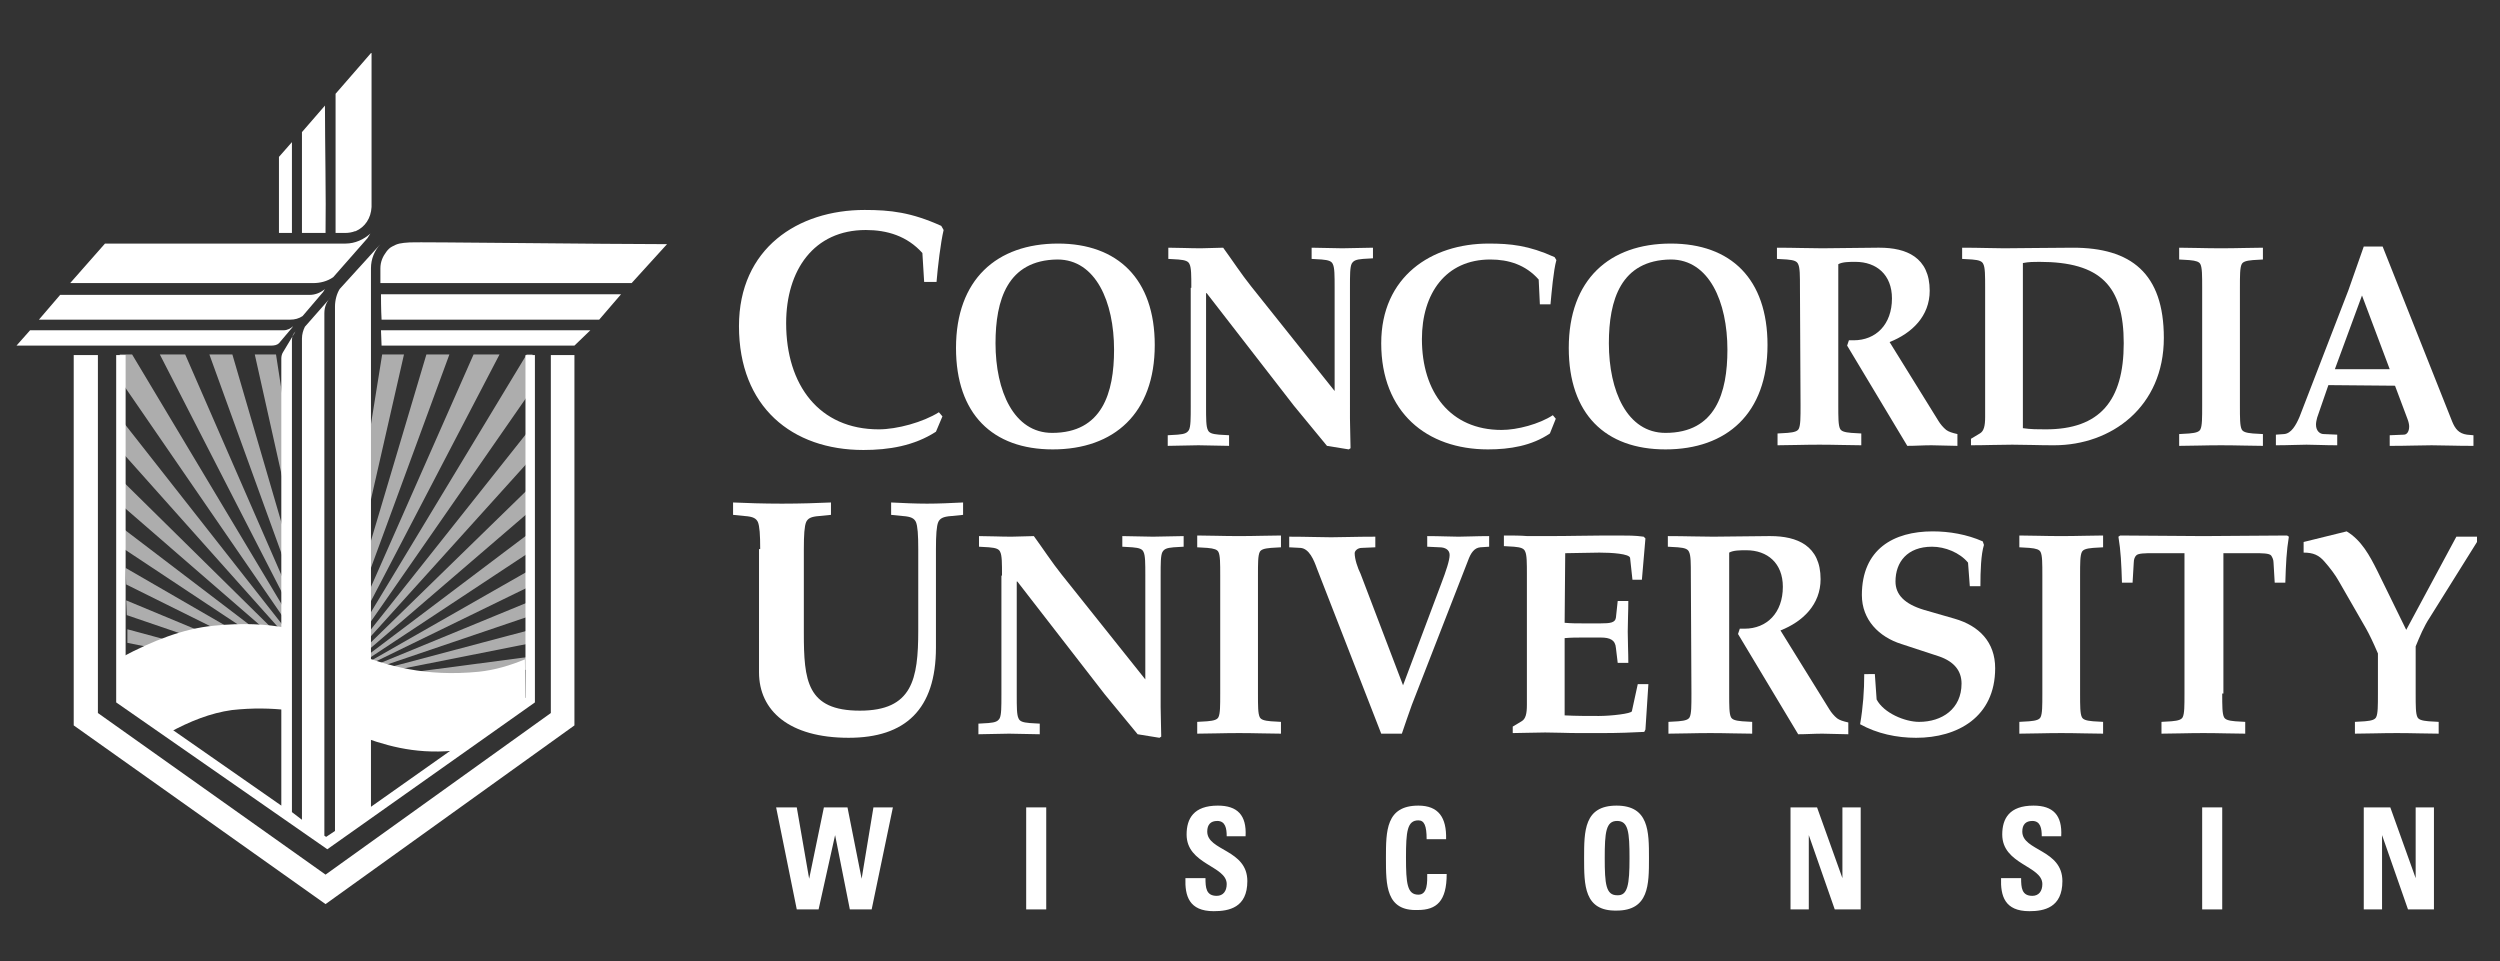 <?xml version="1.0" encoding="utf-8"?>
<!-- Generator: Adobe Illustrator 22.1.0, SVG Export Plug-In . SVG Version: 6.00 Build 0)  -->
<svg version="1.1" id="Layer_1" xmlns="http://www.w3.org/2000/svg" xmlns:xlink="http://www.w3.org/1999/xlink" x="0px" y="0px"
	 viewBox="0 0 423.9 163" style="enable-background:new 0 0 423.9 163;" xml:space="preserve">
<rect x="0" y="0" width="423.9" height="163" fill="#333333" stroke="none"/>
<style type="text/css">
	.st0{fill:#FFFFFF;}
	.st1{opacity:0.6;}
</style>
<g>
	<g>
		<path class="st0" d="M158.7,73.2c-3.7,2.4-8,3.1-12.3,3.1c-12.1,0-21.1-7.3-21.1-21c0-13.2,10-19.7,21.3-19.7
			c4.4,0,7.9,0.4,13,2.7L160,39c-0.5,2.1-1,6.3-1.2,8.8h-2.1l-0.3-4.9c-2.6-2.9-6-3.9-9.6-3.9c-8.8,0-13.5,6.8-13.5,15.8
			c0,10.5,5.6,18,15.7,18c3.1,0,7.5-1.2,10.2-2.9l0.6,0.7L158.7,73.2z"/>
		<path class="st0" d="M195.8,58.5c0,11.6-6.9,17.7-17.3,17.7c-10.2,0-16.4-6-16.4-17.2c0-11.6,6.9-17.7,17.3-17.7
			C189.5,41.3,195.8,47.3,195.8,58.5z M168.8,58.2c0,8.1,3.1,15.2,9.6,15.2c8.5,0,10.5-6.8,10.5-14.1c0-8.1-3.1-15.3-9.6-15.3
			C170.8,44.1,168.8,50.9,168.8,58.2z"/>
		<path class="st0" d="M202,48.8c0-2.1,0-3.4-0.3-4c-0.2-0.5-0.7-0.7-1.9-0.8l-1.7-0.1V42c1.8,0,3.6,0.1,5.5,0.1
			c1.3,0,2.6-0.1,3.8-0.1c1.6,2.2,3.1,4.5,4.7,6.5l14.2,17.8V48.8c0-2.1,0-3.4-0.3-4c-0.2-0.5-0.7-0.7-1.9-0.8l-1.7-0.1V42
			c1.7,0,3.5,0.1,5.2,0.1s3.5-0.1,5.2-0.1v1.8l-1.7,0.1c-1.2,0.1-1.6,0.3-1.9,0.8c-0.3,0.6-0.3,1.9-0.3,4V71c0,1.7,0.1,3.5,0.1,5
			l-0.3,0.2l-3.7-0.6c-1.9-2.3-3.8-4.6-5.6-6.8l-14.8-19.1h-0.1v19.2c0,2.1,0,3.4,0.3,4c0.2,0.5,0.7,0.7,1.9,0.8l1.7,0.1v1.8
			c-1.7,0-3.5-0.1-5.2-0.1s-3.5,0.1-5.2,0.1v-1.8l1.7-0.1c1.2-0.1,1.6-0.3,1.9-0.8c0.3-0.6,0.3-1.9,0.3-4V48.8H202z"/>
		<path class="st0" d="M262.8,73.5c-3.1,2.1-6.8,2.7-10.5,2.7c-10.4,0-18.1-6.3-18.1-18c0-11.3,8.5-16.9,18.2-16.9
			c3.7,0,6.8,0.3,11.2,2.3l0.3,0.5c-0.5,1.8-0.8,5.4-1,7.5h-1.8l-0.2-4.2c-2.2-2.5-5.1-3.4-8.2-3.4c-7.6,0-11.6,5.8-11.6,13.5
			c0,9,4.8,15.4,13.5,15.4c2.7,0,6.4-1,8.7-2.5l0.5,0.6L262.8,73.5z"/>
		<path class="st0" d="M299.7,58.5c0,11.6-6.9,17.7-17.3,17.7c-10.2,0-16.4-6-16.4-17.2c0-11.6,6.9-17.7,17.3-17.7
			C293.5,41.3,299.7,47.3,299.7,58.5z M272.8,58.2c0,8.1,3.1,15.2,9.6,15.2c8.5,0,10.5-6.8,10.5-14.1c0-8.1-3.1-15.3-9.6-15.3
			C274.8,44.1,272.8,50.9,272.8,58.2z"/>
		<path class="st0" d="M305.2,48.8c0-2.1,0-3.4-0.3-4c-0.2-0.5-0.7-0.7-1.9-0.8l-1.7-0.1V42c3,0,5.3,0.1,7.7,0.1
			c3.1,0,6.2-0.1,9.3-0.1h0.4c4.5,0,8.5,1.6,8.5,7.3c0,4.3-3,7.2-6.8,8.7l8.3,13.4c0.3,0.5,0.8,1.1,1.3,1.5c0.4,0.3,1,0.5,1.9,0.7v2
			c-1.5,0-3-0.1-4.4-0.1s-2.7,0.1-4.1,0.1l-10.2-17l0.3-0.9c0.3,0,0.5,0,0.8,0c3.8,0,6.5-2.7,6.5-7.1c0-4-2.6-6.2-6.2-6.2
			c-1,0-2.2,0-2.9,0.4v23.9c0,2.1,0,3.4,0.3,4c0.2,0.4,0.7,0.6,1.9,0.7l1.7,0.1v2c-1.9,0-4.4-0.1-7.1-0.1s-5.2,0.1-7.1,0.1v-2
			l1.7-0.1c1.2-0.1,1.7-0.3,1.9-0.7c0.3-0.6,0.3-1.9,0.3-4L305.2,48.8L305.2,48.8z"/>
		<path class="st0" d="M336.6,48.8c0-2.1,0-3.4-0.3-4c-0.2-0.5-0.7-0.7-1.9-0.8l-1.7-0.1V42c3,0,5.3,0.1,7.1,0.1
			c3,0,7.7-0.1,11.7-0.1c9.8,0,15.4,4.3,15.4,15.3c0,11.7-8.9,18.2-18.6,18.2H348c-2.3,0-4.5-0.1-6.8-0.1s-4.5,0.1-7,0.1v-1.1
			l1.5-0.9c0.7-0.4,0.9-1.3,0.9-2.8V48.8z M343,72.6c1.3,0.2,2.6,0.2,3.9,0.2c9.1,0,13.2-4.8,13.2-14.6c0-9.7-3.9-13.8-14.3-13.8
			c-0.9,0-1.8,0-2.8,0.2L343,72.6L343,72.6z"/>
		<path class="st0" d="M379.8,68.8c0,2.1,0,3.4,0.3,4c0.2,0.4,0.7,0.6,1.9,0.7l1.7,0.1v2c-1.9,0-4.4-0.1-7.1-0.1s-5.2,0.1-7.1,0.1
			v-2l1.7-0.1c1.2-0.1,1.7-0.3,1.9-0.7c0.3-0.6,0.3-1.9,0.3-4v-20c0-2.1,0-3.4-0.3-4c-0.2-0.4-0.7-0.6-1.9-0.7l-1.7-0.1v-2
			c1.9,0,4.4,0.1,7.1,0.1s5.2-0.1,7.1-0.1v2l-1.7,0.1c-1.2,0.1-1.7,0.3-1.9,0.7c-0.3,0.6-0.3,1.9-0.3,4V68.8z"/>
		<path class="st0" d="M394.8,65.3l-1.9,5.5c-0.1,0.4-0.2,0.8-0.2,1.2c0,1.1,0.7,1.6,1.3,1.6l2.3,0.1v1.8c-2.2,0-3.8-0.1-5.2-0.1
			c-1.3,0-3,0.1-5.2,0.1v-1.8l1.4-0.1c1.2-0.1,2-1.5,2.6-2.9l8.3-21.5l2.6-7.4h3.2l11.8,29.7c0.5,1.2,1.1,2,2.5,2.2l1.1,0.1v1.8
			c-3.1,0-5.3-0.1-7.1-0.1c-1.8,0-4.1,0.1-7.1,0.1v-1.8l2.4-0.1c0.5,0,0.9-0.5,0.9-1.4c0-0.3-0.1-0.8-0.3-1.3l-2.1-5.6L394.8,65.3
			L394.8,65.3z M395.9,62.6h9.3l-4.7-12.5L395.9,62.6z"/>
		<path class="st0" d="M128.9,93.1c0-2.4-0.1-3.9-0.4-4.6c-0.3-0.6-0.8-0.9-2.2-1l-2-0.2v-2.1c2.2,0.1,5.1,0.2,8.3,0.2
			c3.1,0,6.1-0.1,8.3-0.2v2.1l-2,0.2c-1.4,0.1-1.9,0.4-2.2,1c-0.3,0.7-0.4,2.2-0.4,4.6v14.2c0,8.1,0.5,13.2,9.5,13.2
			c8.9,0,9.9-5.3,9.9-13.6V93.1c0-2.4-0.1-3.9-0.4-4.6c-0.3-0.6-0.8-0.9-2.2-1l-2-0.2v-2.1c2,0.1,4.1,0.2,6.1,0.2s4-0.1,6.1-0.2v2.1
			l-2,0.2c-1.4,0.1-1.9,0.4-2.2,1c-0.3,0.7-0.4,2.2-0.4,4.6v16.7c0,10.5-5.2,15.3-14.8,15.3c-10.1,0-15.2-4.6-15.2-11.1V93.1H128.9z
			"/>
		<path class="st0" d="M169.9,97.6c0-2.1,0-3.4-0.3-4c-0.2-0.5-0.7-0.7-1.9-0.8l-1.7-0.1v-1.8c1.8,0,3.6,0.1,5.5,0.1
			c1.3,0,2.6-0.1,3.8-0.1c1.6,2.2,3.1,4.5,4.7,6.5l14.2,17.8V97.6c0-2.1,0-3.4-0.3-4c-0.2-0.5-0.7-0.7-1.9-0.8l-1.7-0.1v-1.8
			c1.7,0,3.5,0.1,5.2,0.1s3.5-0.1,5.2-0.1v1.8l-1.7,0.1c-1.2,0.1-1.6,0.3-1.9,0.8c-0.3,0.6-0.3,1.9-0.3,4v22.3c0,1.7,0.1,3.5,0.1,5
			l-0.3,0.2l-3.7-0.6c-1.9-2.3-3.8-4.6-5.6-6.8l-14.8-19.1h-0.1v19.2c0,2.1,0,3.4,0.3,4c0.2,0.5,0.7,0.7,1.9,0.8l1.7,0.1v1.8
			c-1.7,0-3.5-0.1-5.2-0.1s-3.5,0.1-5.2,0.1v-1.8l1.7-0.1c1.2-0.1,1.6-0.3,1.9-0.8c0.3-0.6,0.3-1.9,0.3-4V97.6H169.9z"/>
		<path class="st0" d="M213.3,117.6c0,2.1,0,3.4,0.3,4c0.2,0.4,0.7,0.6,1.9,0.7l1.7,0.1v2c-1.9,0-4.4-0.1-7.1-0.1
			c-2.7,0-5.2,0.1-7.1,0.1v-2l1.7-0.1c1.2-0.1,1.7-0.3,1.9-0.7c0.3-0.6,0.3-1.9,0.3-4v-20c0-2.1,0-3.4-0.3-4
			c-0.2-0.4-0.7-0.6-1.9-0.7l-1.7-0.1v-2c1.9,0,4.4,0.1,7.1,0.1c2.7,0,5.2-0.1,7.1-0.1v2l-1.7,0.1c-1.2,0.1-1.7,0.3-1.9,0.7
			c-0.3,0.6-0.3,1.9-0.3,4V117.6z"/>
		<path class="st0" d="M237.9,116.2l6.5-17.3c0.8-2.1,1.4-3.9,1.4-4.8s-0.8-1.3-1.7-1.3l-2.1-0.1v-1.8c2.2,0,4,0.1,5.3,0.1
			s3-0.1,5.2-0.1v1.8l-1.5,0.1c-1,0.1-1.6,0.9-2.1,2.3l-9.5,24.4c-0.6,1.6-1.1,3.2-1.7,4.9h-3.5l-10.9-28c-0.5-1.4-1.3-3.4-2.8-3.5
			l-1.9-0.1V91c3,0,5.3,0.1,7.1,0.1s4.1-0.1,7.5-0.1v1.8l-2.3,0.1c-0.7,0-1.2,0.5-1.2,0.9c0,1,0.5,2.5,1,3.5L237.9,116.2z"/>
		<path class="st0" d="M265.3,105.6c1.1,0.1,2.1,0.1,3.1,0.1h3c1.6,0,2.5-0.1,2.6-1l0.3-2.8h1.8c0,1.8-0.1,3.5-0.1,5.2
			c0,1.8,0.1,3.5,0.1,5.3h-1.8l-0.3-2.5c-0.1-1.4-1-1.8-2.6-1.8h-3c-1,0-2,0-3.1,0.1v13.1c1.9,0.1,3.9,0.1,5.8,0.1
			c2.1,0,5.5-0.4,5.6-0.8l1-4.6h1.8l-0.5,7.7l-0.2,0.4c-1.8,0.1-4.5,0.2-7,0.2c-1.6,0-3.1,0-4.2,0c-1.9,0-3.7-0.1-5.6-0.1
			s-3.8,0.1-5.5,0.1v-1.1l1.5-0.9c0.7-0.4,0.9-1.3,0.9-2.8v-22c0-2.1,0-3.4-0.3-4c-0.2-0.5-0.7-0.7-1.9-0.8l-1.7-0.1v-1.8
			c1.5,0,2.8,0,4,0.1c1.2,0,2.2,0,3.1,0c4.3,0,7.4-0.1,10-0.1c0.9,0,1.6,0,2.4,0c1.5,0,2.8,0,4.2,0.2l0.3,0.3l-0.6,7h-1.6l-0.4-3.7
			c-0.1-0.7-3.1-0.9-5.2-0.9c-2,0-3.9,0.1-5.8,0.1L265.3,105.6L265.3,105.6z"/>
		<path class="st0" d="M286.7,97.6c0-2.1,0-3.4-0.3-4c-0.2-0.5-0.7-0.7-1.9-0.8l-1.7-0.1v-1.8c3,0,5.3,0.1,7.7,0.1
			c3.1,0,6.2-0.1,9.3-0.1h0.4c4.5,0,8.5,1.6,8.5,7.3c0,4.3-3,7.2-6.8,8.7l8.3,13.4c0.3,0.5,0.8,1.1,1.3,1.5c0.4,0.3,1,0.5,1.9,0.7v2
			c-1.5,0-3-0.1-4.4-0.1s-2.7,0.1-4.1,0.1l-10.2-17l0.3-0.9c0.3,0,0.5,0,0.8,0c3.8,0,6.5-2.7,6.5-7.1c0-4-2.6-6.2-6.2-6.2
			c-1,0-2.2,0-2.9,0.4v23.9c0,2.1,0,3.4,0.3,4c0.2,0.4,0.7,0.6,1.9,0.7l1.7,0.1v2c-1.9,0-4.4-0.1-7.1-0.1s-5.2,0.1-7.1,0.1v-2
			l1.7-0.1c1.2-0.1,1.7-0.3,1.9-0.7c0.3-0.6,0.3-1.9,0.3-4L286.7,97.6L286.7,97.6z"/>
		<path class="st0" d="M317.9,114.3l0.3,4.3c1.2,2.3,4.8,3.8,7.2,3.8c3.9,0,7.2-2.2,7.2-6.5c0-2.1-1.2-3.7-3.8-4.6l-6.4-2.1
			c-3.8-1.2-6.7-4.1-6.7-8.3c0-7.8,5.4-10.8,12-10.8c2.8,0,5.8,0.5,8.5,1.7l0.2,0.6c-0.5,1.6-0.6,4.4-0.6,7H334l-0.3-4
			c-1.4-1.7-3.9-2.7-6.1-2.7c-4.2,0-6.2,2.6-6.2,5.9c0,2.2,1.5,3.8,4.8,4.8l5.2,1.5c4.2,1.2,6.9,4,6.9,8.4c0,8.3-6.4,11.8-13.4,11.8
			c-3.3,0-6.6-0.7-9.5-2.3c0.5-2.9,0.7-5.7,0.7-8.5C316.1,114.3,317.9,114.3,317.9,114.3z"/>
		<path class="st0" d="M352.7,117.6c0,2.1,0,3.4,0.3,4c0.2,0.4,0.7,0.6,1.9,0.7l1.7,0.1v2c-1.9,0-4.4-0.1-7.1-0.1s-5.2,0.1-7.1,0.1
			v-2l1.7-0.1c1.2-0.1,1.7-0.3,1.9-0.7c0.3-0.6,0.3-1.9,0.3-4v-20c0-2.1,0-3.4-0.3-4c-0.2-0.4-0.7-0.6-1.9-0.7l-1.7-0.1v-2
			c1.9,0,4.4,0.1,7.1,0.1s5.2-0.1,7.1-0.1v2l-1.7,0.1c-1.2,0.1-1.7,0.3-1.9,0.7c-0.3,0.6-0.3,1.9-0.3,4V117.6z"/>
		<path class="st0" d="M376.8,117.6c0,2.1,0,3.4,0.3,4c0.2,0.4,0.7,0.6,1.9,0.7l1.7,0.1v2c-1.9,0-4.4-0.1-7.1-0.1s-5.2,0.1-7.1,0.1
			v-2l1.7-0.1c1.2-0.1,1.7-0.3,1.9-0.7c0.3-0.6,0.3-1.9,0.3-4V93.8H365c-1.2,0-2.5,0-2.8,0.4c-0.2,0.2-0.4,0.6-0.4,1.2l-0.2,3.4
			h-1.8c-0.1-3.2-0.2-5.4-0.6-7.8l0.3-0.2c4.8,0,9.5,0.1,14.1,0.1c4.7,0,9.4-0.1,14.2-0.1l0.3,0.2c-0.4,2.4-0.5,4.6-0.6,7.8h-1.8
			l-0.2-3.4c0-0.5-0.2-0.9-0.4-1.2c-0.3-0.4-1.6-0.4-2.8-0.4H377v23.8H376.8z"/>
		<path class="st0" d="M416.5,91h3.5v0.9l-8,12.8c-1,1.5-1.7,3.2-2.4,4.9v8c0,2.1,0,3.4,0.3,4c0.2,0.4,0.7,0.6,1.9,0.7l1.7,0.1v2
			c-1.9,0-4.4-0.1-7.1-0.1s-5.2,0.1-7.1,0.1v-2l1.7-0.1c1.2-0.1,1.7-0.3,1.9-0.7c0.3-0.6,0.3-1.9,0.3-4v-6.8c-0.9-2.1-1.4-3.1-2-4.2
			l-4.6-8c-0.6-1.1-1.6-2.4-2.4-3.3c-1-1.2-2-1.6-3.6-1.6v-1.8l7.3-1.8c2.5,1.5,3.9,4.1,5.2,6.7l4.9,10L416.5,91z"/>
	</g>
	<g>
		<g>
			<path class="st0" d="M131.6,136.9h3.5l2.1,12.1l0,0l2.5-12.1h4l2.4,12.1l0,0l2-12.1h3.3l-3.6,17.3h-3.7l-2.5-12.6l0,0l-2.8,12.6
				h-3.7L131.6,136.9z"/>
			<path class="st0" d="M174,154.2v-17.3h3.4v17.3H174z"/>
			<path class="st0" d="M205.8,154.5c-4.2,0-4.9-2.6-4.8-5.6h3.4c0,1.6,0.1,3,1.9,3c1.1,0,1.7-0.8,1.7-2c0-3.1-6.8-3.3-6.8-8.4
				c0-2.7,1.2-4.9,5.3-4.9c3.3,0,4.9,1.6,4.7,5.2H208c0-1.3-0.2-2.6-1.6-2.6c-1.1,0-1.7,0.6-1.7,1.8c0,3.3,6.8,3,6.8,8.4
				C211.5,153.9,208.4,154.5,205.8,154.5z"/>
			<path class="st0" d="M235,145.5c0-4.6,0-8.9,5.5-8.9c3.4,0,4.8,2,4.7,5.7h-3.3c0-2.3-0.4-3.2-1.4-3.2c-1.9,0-2.1,1.9-2.1,6.3
				c0,4.4,0.2,6.3,2.1,6.3c1.6,0,1.5-2.2,1.5-3.5h3.3c0,4.6-1.7,6.1-4.9,6.1C235,154.5,235,150.1,235,145.5z"/>
			<path class="st0" d="M268.6,145.5c0-4.6,0-8.9,5.5-8.9s5.5,4.4,5.5,8.9s0,8.9-5.5,8.9C268.6,154.5,268.6,150.1,268.6,145.5z
				 M276.3,145.5c0-4.4-0.2-6.3-2.1-6.3s-2.1,1.9-2.1,6.3c0,4.4,0.2,6.3,2.1,6.3C276,151.9,276.3,150,276.3,145.5z"/>
			<path class="st0" d="M303.6,154.2v-17.3h4.5l4.3,12l0,0v-12h3.1v17.3h-4.4l-4.4-12.6l0,0v12.6H303.6z"/>
			<path class="st0" d="M344.1,154.5c-4.2,0-4.9-2.6-4.8-5.6h3.4c0,1.6,0.1,3,1.9,3c1.1,0,1.7-0.8,1.7-2c0-3.1-6.8-3.3-6.8-8.4
				c0-2.7,1.2-4.9,5.3-4.9c3.3,0,4.9,1.6,4.7,5.2h-3.3c0-1.3-0.2-2.6-1.6-2.6c-1.1,0-1.7,0.6-1.7,1.8c0,3.3,6.8,3,6.8,8.4
				C349.7,153.9,346.6,154.5,344.1,154.5z"/>
			<path class="st0" d="M373.4,154.2v-17.3h3.4v17.3H373.4z"/>
			<path class="st0" d="M400.8,154.2v-17.3h4.5l4.3,12l0,0v-12h3.1v17.3h-4.4l-4.4-12.6l0,0v12.6H400.8z"/>
		</g>
	</g>
</g>
<g class="st1">
	<polyline class="st0" points="76.2,60.1 72.3,60.1 62.6,92.7 62.6,97.1 76.2,60.1 	"/>
	<polyline class="st0" points="90.3,72.2 62.6,107.1 62.6,108.2 90.3,77.5 90.3,72.2 	"/>
	<polyline class="st0" points="22.4,60.1 20.3,60.1 20.4,64.5 48.8,105.8 48.8,104.2 22.4,60.1 	"/>
	<polyline class="st0" points="20.9,81.7 21,86 48.8,110.1 48.8,109.2 20.9,81.7 	"/>
	<polyline class="st0" points="20.6,71.2 20.8,76.8 48.8,108.2 48.8,107.1 20.6,71.2 	"/>
	<polyline class="st0" points="90.3,60.1 89.3,60.1 62.6,104.3 62.6,105.8 90.3,65.9 90.3,60.1 	"/>
	<polyline class="st0" points="46.8,60.1 43.2,60.1 48.8,85.2 48.7,72.4 46.8,60.1 	"/>
	<polyline class="st0" points="31.4,60.1 27.1,60.1 48.8,102.4 48.8,100 31.4,60.1 	"/>
	<polyline class="st0" points="39.4,60.1 35.5,60.1 48.8,96.8 48.8,92.3 39.4,60.1 	"/>
	<polyline class="st0" points="21.1,89.8 21.2,93.2 48.8,111.5 48.8,110.9 21.1,89.8 	"/>
	<polyline class="st0" points="90.3,106.7 62.8,114 62.8,113.7 62.6,113.7 62.6,114.5 90.3,109 90.3,106.7 	"/>
	<polyline class="st0" points="90.3,111.3 63,114.9 63,114.8 62.6,114.8 62.6,115.4 90.3,113.5 90.3,111.3 	"/>
	<polyline class="st0" points="21.4,101.8 21.5,104.3 48.7,113.6 48.6,114 21.6,106.7 21.6,109 48.8,114.5 48.8,113.2 21.4,101.8 	
		"/>
	<polyline class="st0" points="21.3,96.3 21.4,99.1 48.8,112.7 48.8,112.2 21.3,96.3 	"/>
	<polyline class="st0" points="90.3,82.2 62.6,109.2 62.6,110.1 90.3,86.3 90.3,82.2 	"/>
	<polyline class="st0" points="90.3,96.4 62.6,112.2 62.6,112.7 90.3,99.2 90.3,96.4 	"/>
	<polyline class="st0" points="90.3,101.8 62.6,113.2 62.6,113.7 90.3,104.3 90.3,101.8 	"/>
	<polyline class="st0" points="90.3,90 62.6,110.9 62.6,111.6 90.3,93.3 90.3,90 	"/>
	<polyline class="st0" points="84.7,60.1 80.3,60.1 62.6,100.2 62.6,102.5 84.7,60.1 	"/>
	<polyline class="st0" points="68.5,60.1 64.8,60.1 62.6,73.8 62.6,86 68.5,60.1 	"/>
</g>
<path class="st0" d="M48.7,120.4l0.1-13.9c-3.6-0.7-7.7-0.9-12.6-0.4c-5.2,0.5-10.4,2.6-15.5,5.3l-0.4,7.8l8.4,5
	c3.5-1.9,7-3.3,10.6-3.8C42.9,120,46,120.1,48.7,120.4z"/>
<path class="st0" d="M89,111.8c-2.4,1-5,1.8-7.8,2.1c-9.2,0.9-15.4-1-21.3-3.2l0.3,13.8c4.8,1.8,9.8,3.4,16.6,2.8l12.3-8.6L89,111.8
	L89,111.8z"/>
<g>
	<path class="st0" d="M58.5,39.5c0.6,0,1.2-0.1,1.7-0.3c0,0,0,0,0.1,0c1.6-0.7,2.6-2.2,2.7-4.1V9h-0.1l-6,6.9v23.6H58.5z"/>
	<path class="st0" d="M55.1,17.9l-3.9,4.5v17.1h4C55.3,33.7,55.1,24.3,55.1,17.9z"/>
	<polygon class="st0" points="100.1,56 64.6,56 64.7,58.6 97.4,58.6 	"/>
	<path class="st0" d="M49.5,57.7c0-0.6,0.2-1.1,0.6-1.5l0,0L48,59.7c-0.2,0.3-0.3,0.7-0.3,1.1v75.8l-26.4-18.4v-58h-1.6v58.9
		L55.5,144l35.2-24.9V60.2h-1.6v58.1l-26.2,18.5V45.5c0-1.6,0.6-3,1.6-4.1l0,0L57.6,49c-0.5,0.8-0.8,1.9-0.8,3v88.9l-1.5,1l-0.3-0.2
		V53.1c0-1.1,0.4-2,1.1-2.7l0,0l-4.4,5c-0.3,0.6-0.5,1.3-0.5,2V139l-1.7-1.3"/>
	<path class="st0" d="M64.7,54.2h36.9l3.7-4.3H64.6C64.6,50.2,64.6,52.5,64.7,54.2z"/>
	<polygon class="st0" points="93.4,60.2 93.4,120.9 55.2,148.3 16.6,120.9 16.6,60.2 12.5,60.2 12.5,123 55.2,153.3 97.4,123 
		97.4,60.2 	"/>
	<path class="st0" d="M47.3,58.2l2.2-2.6c0.1-0.1,0.1-0.2,0.2-0.3c-0.4,0.4-1,0.7-1.6,0.7h-43l-2.3,2.6H46
		C46.5,58.6,47,58.5,47.3,58.2z"/>
	<path class="st0" d="M69.5,41.1c-1.6,0.1-2.1,0.2-3,0.7c-0.4,0.2-0.7,0.5-1,0.9c-0.6,0.8-1,1.7-1,2.8V48c3.2,0,35.8,0,42.6,0l6-6.6
		C103.4,41.4,70.9,41,69.5,41.1z"/>
	<path class="st0" d="M56.5,47l5.8-6.6c0.2-0.3,0.3-0.5,0.5-0.8c-1.1,1-2.6,1.7-4.2,1.7H17.8L11.9,48h41.2
		C54.3,48,55.5,47.7,56.5,47z"/>
	<path class="st0" d="M51.3,53.6l3.5-4.1c0.1-0.2,0.2-0.3,0.3-0.5c-0.7,0.6-1.6,1-2.6,1H10.2l-3.6,4.2h42.6
		C50,54.2,50.7,54,51.3,53.6z"/>
	<polygon class="st0" points="49.5,24.1 47.3,26.6 47.3,39.5 49.5,39.5 	"/>
</g>
</svg>
